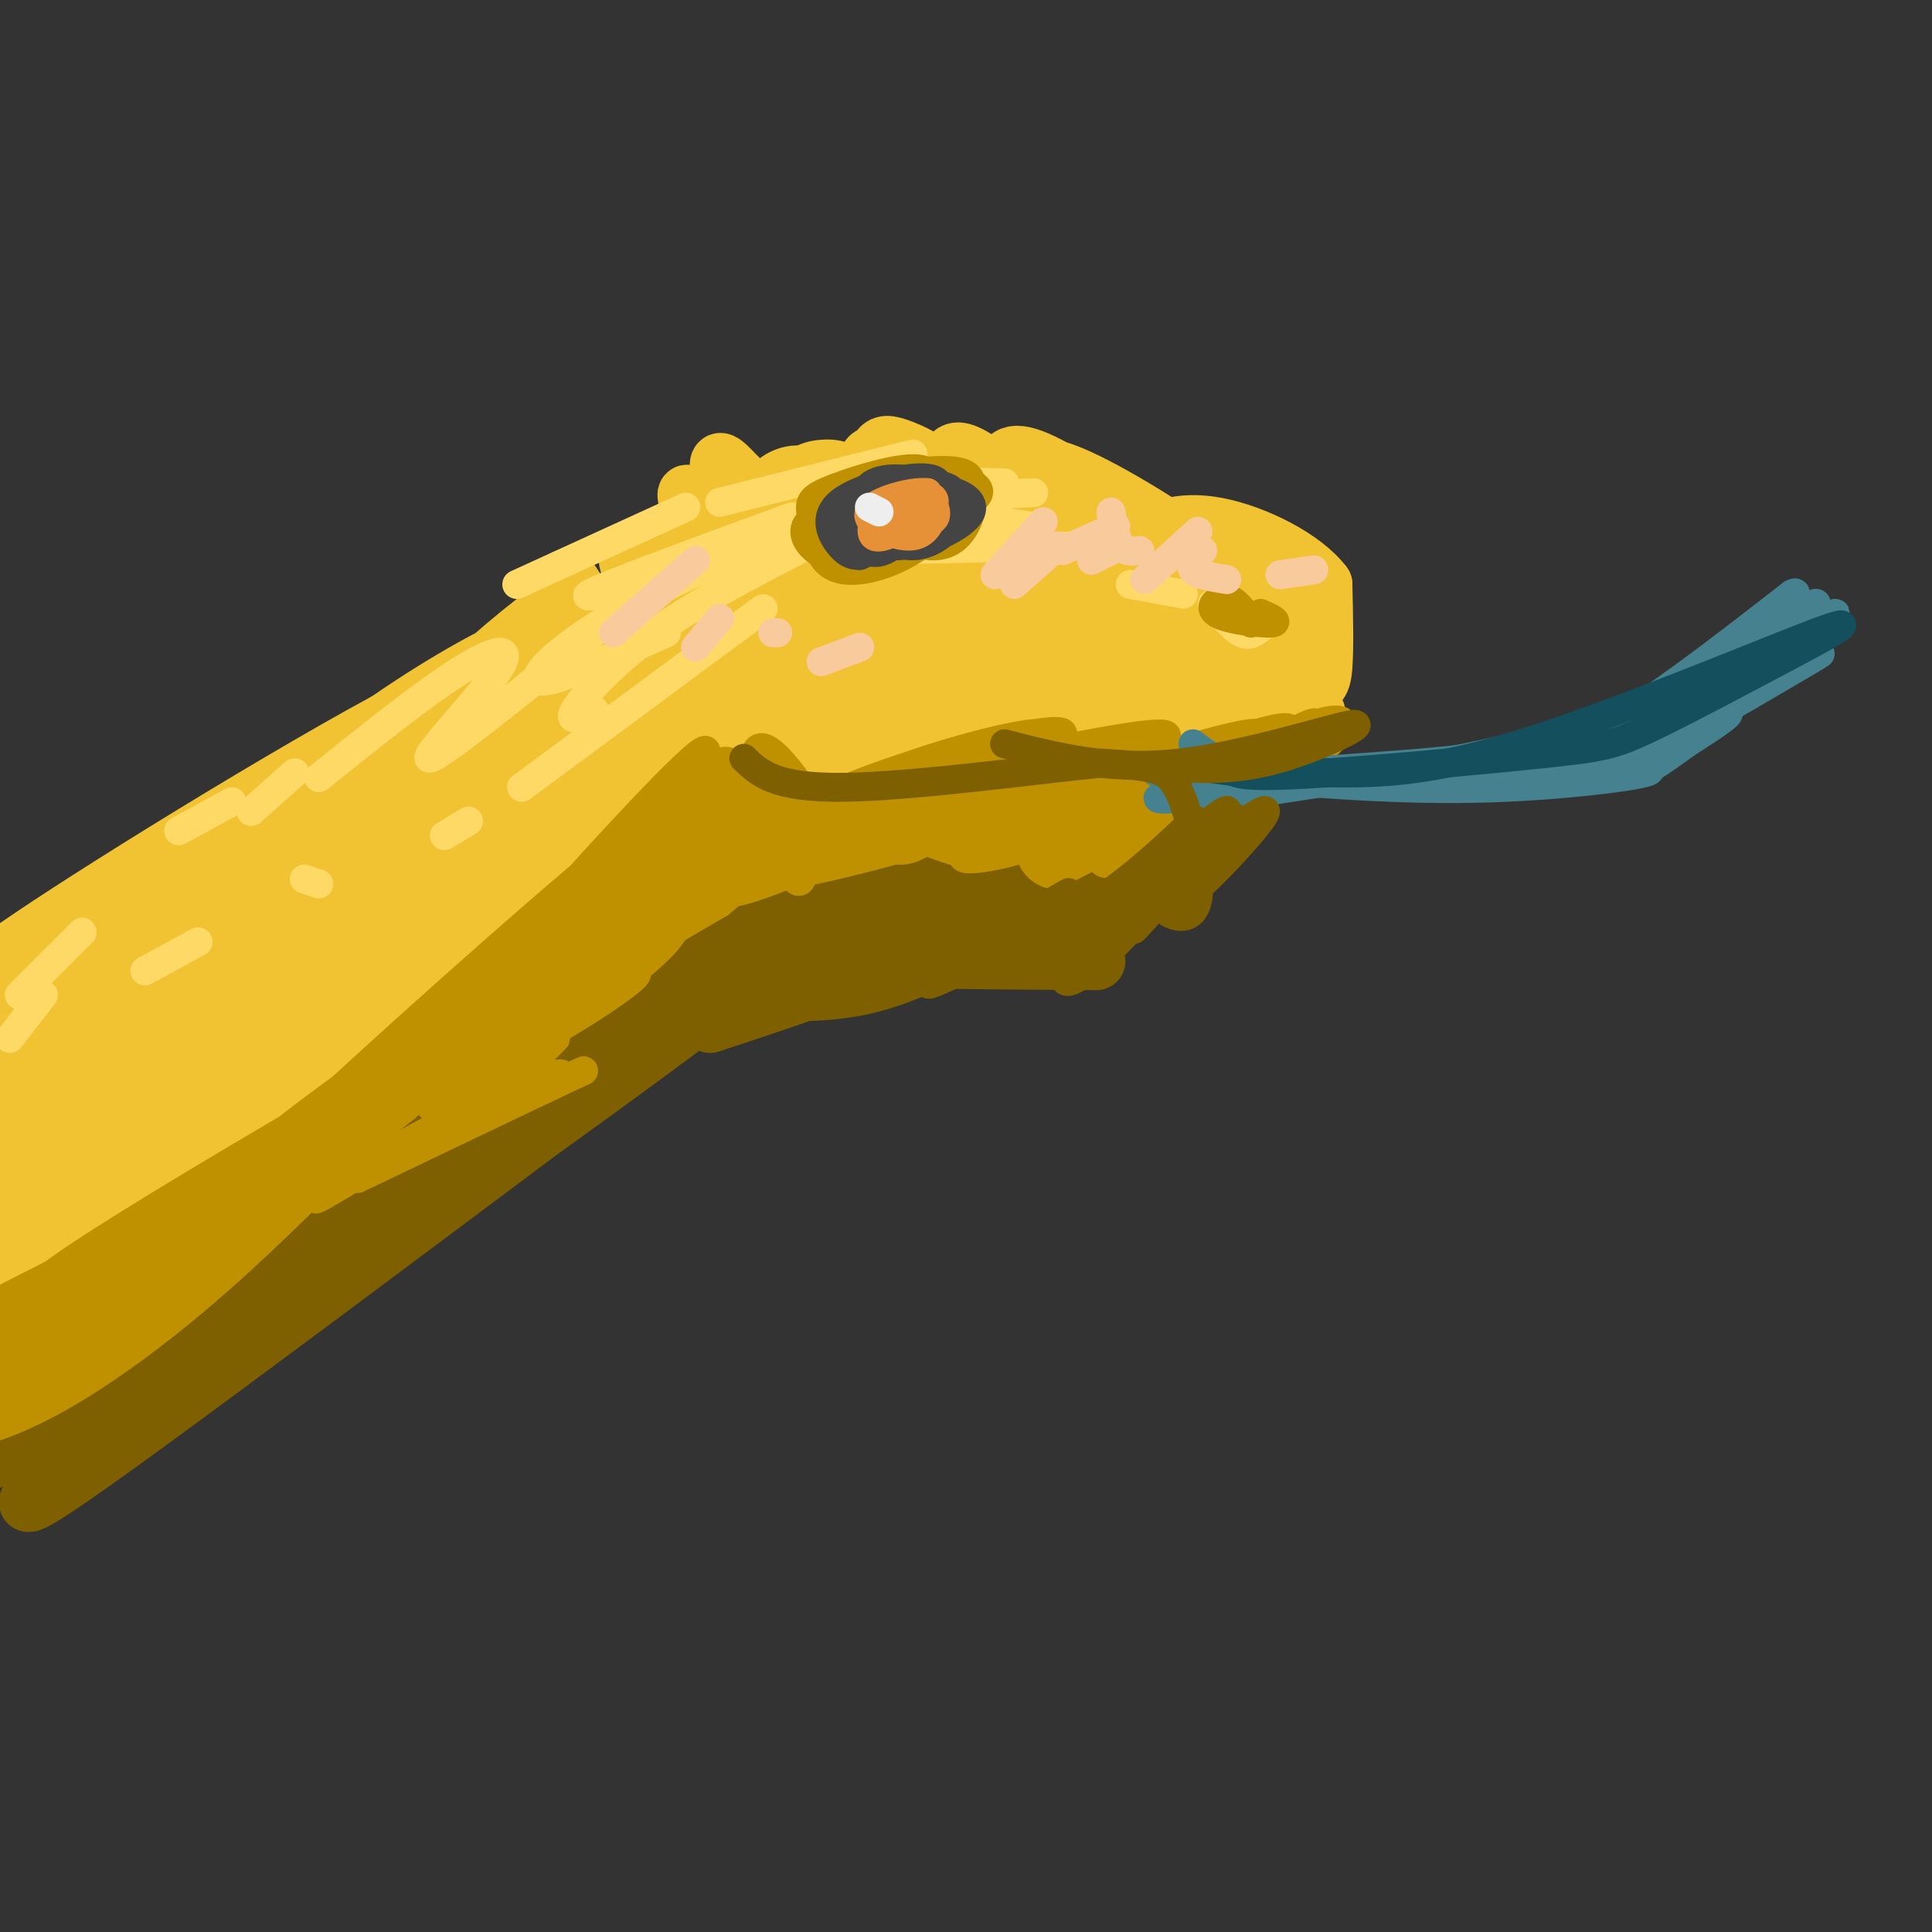 <svg viewBox='0 0 400 400' version='1.1' xmlns='http://www.w3.org/2000/svg' xmlns:xlink='http://www.w3.org/1999/xlink'><rect x="0" y="0" width="400" height="400" fill="#333333" stroke="none"/><g fill='none' stroke='rgb(127,96,0)' stroke-width='12' stroke-linecap='round' stroke-linejoin='round'><path d='M125,209c17.625,-10.588 35.250,-21.175 7,-3c-28.250,18.175 -102.373,65.114 -134,86c-31.627,20.886 -20.756,15.721 -11,13c9.756,-2.721 18.399,-2.997 34,-13c15.601,-10.003 38.162,-29.731 70,-53c31.838,-23.269 72.954,-50.077 86,-58c13.046,-7.923 -1.977,3.038 -17,14'/><path d='M160,195c-7.494,6.663 -17.728,16.321 -46,36c-28.272,19.679 -74.583,49.379 -93,62c-18.417,12.621 -8.940,8.163 -11,12c-2.060,3.837 -15.657,15.967 20,-10c35.657,-25.967 120.568,-90.032 133,-99c12.432,-8.968 -47.614,37.163 -90,65c-42.386,27.837 -67.110,37.382 -76,41c-8.890,3.618 -1.945,1.309 5,-1'/><path d='M2,301c4.046,-0.737 11.662,-2.078 34,-17c22.338,-14.922 59.400,-43.425 82,-59c22.600,-15.575 30.738,-18.222 37,-21c6.262,-2.778 10.648,-5.686 23,-9c12.352,-3.314 32.672,-7.033 22,-2c-10.672,5.033 -52.335,18.816 -53,19c-0.665,0.184 39.667,-13.233 49,-17c9.333,-3.767 -12.334,2.117 -34,8'/><path d='M162,203c-7.683,1.608 -9.892,1.629 -6,2c3.892,0.371 13.885,1.094 23,-1c9.115,-2.094 17.350,-7.005 24,-9c6.650,-1.995 11.713,-1.076 4,0c-7.713,1.076 -28.204,2.307 -27,3c1.204,0.693 24.102,0.846 47,1'/><path d='M235,183c0.000,0.000 -32.000,14.000 -32,14'/><path d='M231,182c11.304,-1.054 22.608,-2.107 4,1c-18.608,3.107 -67.126,10.375 -71,9c-3.874,-1.375 36.898,-11.394 52,-16c15.102,-4.606 4.534,-3.800 -10,-1c-14.534,2.800 -33.035,7.593 -39,10c-5.965,2.407 0.607,2.429 2,4c1.393,1.571 -2.394,4.692 8,-1c10.394,-5.692 34.970,-20.198 37,-23c2.030,-2.802 -18.485,6.099 -39,15'/><path d='M175,180c-12.765,7.122 -25.179,17.428 -18,13c7.179,-4.428 33.951,-23.589 29,-21c-4.951,2.589 -41.625,26.929 -50,33c-8.375,6.071 11.549,-6.125 17,-11c5.451,-4.875 -3.571,-2.428 -7,-5c-3.429,-2.572 -1.265,-10.163 -1,-12c0.265,-1.837 -1.367,2.082 -3,6'/><path d='M142,183c-5.682,10.312 -18.387,33.091 -19,34c-0.613,0.909 10.867,-20.054 14,-27c3.133,-6.946 -2.080,0.125 -5,6c-2.920,5.875 -3.545,10.554 -3,13c0.545,2.446 2.262,2.659 6,-3c3.738,-5.659 9.497,-17.188 9,-19c-0.497,-1.812 -7.248,6.094 -14,14'/></g>
<g fill='none' stroke='rgb(56,118,29)' stroke-width='12' stroke-linecap='round' stroke-linejoin='round'><path d='M65,215c8.970,-7.203 17.941,-14.406 4,-3c-13.941,11.406 -50.793,41.422 -71,59c-20.207,17.578 -23.767,22.718 -13,18c10.767,-4.718 35.862,-19.293 53,-31c17.138,-11.707 26.319,-20.546 35,-29c8.681,-8.454 16.863,-16.524 10,-13c-6.863,3.524 -28.771,18.641 -49,35c-20.229,16.359 -38.780,33.960 -44,40c-5.220,6.040 2.890,0.520 11,-5'/></g>
<g fill='none' stroke='rgb(191,144,0)' stroke-width='12' stroke-linecap='round' stroke-linejoin='round'><path d='M40,224c18.559,-8.900 37.118,-17.800 28,-11c-9.118,6.800 -45.913,29.299 -65,44c-19.087,14.701 -20.465,21.605 -19,24c1.465,2.395 5.774,0.280 19,-7c13.226,-7.280 35.370,-19.724 59,-37c23.630,-17.276 48.748,-39.383 36,-32c-12.748,7.383 -63.361,44.254 -85,60c-21.639,15.746 -14.305,10.365 -14,11c0.305,0.635 -6.418,7.286 -5,9c1.418,1.714 10.977,-1.510 27,-12c16.023,-10.490 38.512,-28.245 61,-46'/><path d='M82,227c-6.130,3.116 -51.955,33.905 -74,50c-22.045,16.095 -20.308,17.496 -16,17c4.308,-0.496 11.188,-2.890 20,-8c8.812,-5.110 19.555,-12.937 31,-23c11.445,-10.063 23.592,-22.362 30,-29c6.408,-6.638 7.078,-7.614 3,-7c-4.078,0.614 -12.904,2.819 -28,14c-15.096,11.181 -36.461,31.337 -45,40c-8.539,8.663 -4.252,5.832 5,0c9.252,-5.832 23.470,-14.666 36,-25c12.530,-10.334 23.374,-22.167 28,-28c4.626,-5.833 3.036,-5.667 -9,2c-12.036,7.667 -34.518,22.833 -57,38'/><path d='M6,268c-11.695,7.431 -12.432,7.009 -10,6c2.432,-1.009 8.034,-2.605 20,-10c11.966,-7.395 30.297,-20.588 46,-33c15.703,-12.412 28.780,-24.042 13,-14c-15.780,10.042 -60.416,41.757 -58,39c2.416,-2.757 51.885,-39.986 59,-46c7.115,-6.014 -28.123,19.189 -39,29c-10.877,9.811 2.607,4.232 20,-4c17.393,-8.232 38.697,-19.116 60,-30'/><path d='M117,205c11.352,-5.855 9.732,-5.493 6,-5c-3.732,0.493 -9.578,1.117 -23,7c-13.422,5.883 -34.421,17.025 -35,20c-0.579,2.975 19.263,-2.215 37,-11c17.737,-8.785 33.371,-21.164 35,-25c1.629,-3.836 -10.747,0.871 -22,6c-11.253,5.129 -21.383,10.681 -23,13c-1.617,2.319 5.278,1.405 9,1c3.722,-0.405 4.271,-0.301 13,-6c8.729,-5.699 25.637,-17.200 28,-19c2.363,-1.800 -9.818,6.100 -22,14'/><path d='M120,200c8.288,-5.999 40.009,-27.995 47,-33c6.991,-5.005 -10.748,6.981 -16,12c-5.252,5.019 1.984,3.072 14,-2c12.016,-5.072 28.811,-13.268 32,-15c3.189,-1.732 -7.228,3.000 -11,6c-3.772,3.000 -0.900,4.269 7,-1c7.900,-5.269 20.829,-17.077 20,-18c-0.829,-0.923 -15.414,9.038 -30,19'/><path d='M183,168c-5.058,4.082 -2.704,4.786 -1,5c1.704,0.214 2.758,-0.064 4,0c1.242,0.064 2.671,0.469 12,-8c9.329,-8.469 26.559,-25.814 7,-18c-19.559,7.814 -75.907,40.785 -83,42c-7.093,1.215 35.069,-29.326 56,-45c20.931,-15.674 20.631,-16.480 -5,2c-25.631,18.480 -76.593,56.244 -84,62c-7.407,5.756 28.741,-20.498 46,-34c17.259,-13.502 15.630,-14.251 14,-15'/><path d='M149,159c-23.660,15.911 -89.811,63.188 -107,76c-17.189,12.812 14.582,-8.841 32,-23c17.418,-14.159 20.482,-20.824 23,-25c2.518,-4.176 4.489,-5.861 -19,11c-23.489,16.861 -72.439,52.270 -81,60c-8.561,7.730 23.268,-12.220 30,-16c6.732,-3.780 -11.634,8.610 -30,21'/><path d='M-3,263c-0.430,0.045 13.496,-10.342 39,-26c25.504,-15.658 62.585,-36.587 85,-47c22.415,-10.413 30.165,-10.309 44,-16c13.835,-5.691 33.754,-17.177 42,-22c8.246,-4.823 4.819,-2.984 7,-1c2.181,1.984 9.972,4.111 10,5c0.028,0.889 -7.706,0.540 -11,1c-3.294,0.460 -2.147,1.730 -1,3'/><path d='M212,160c5.908,0.103 21.179,-1.140 24,-1c2.821,0.140 -6.809,1.662 -13,6c-6.191,4.338 -8.943,11.490 -5,13c3.943,1.510 14.581,-2.623 16,-6c1.419,-3.377 -6.383,-5.998 -10,-6c-3.617,-0.002 -3.051,2.615 2,3c5.051,0.385 14.586,-1.461 15,-3c0.414,-1.539 -8.293,-2.769 -17,-4'/><path d='M224,162c-3.167,-0.667 -2.583,-0.333 -2,0'/><path d='M229,167c7.423,1.041 14.845,2.083 19,1c4.155,-1.083 5.041,-4.290 7,-6c1.959,-1.710 4.989,-1.922 -5,-4c-9.989,-2.078 -32.997,-6.022 -38,-8c-5.003,-1.978 7.998,-1.989 21,-2'/></g>
<g fill='none' stroke='rgb(241,194,50)' stroke-width='12' stroke-linecap='round' stroke-linejoin='round'><path d='M29,245c7.537,-4.384 15.074,-8.768 22,-15c6.926,-6.232 13.242,-14.312 12,-16c-1.242,-1.688 -10.040,3.015 -26,14c-15.960,10.985 -39.082,28.251 -43,33c-3.918,4.749 11.367,-3.019 34,-18c22.633,-14.981 52.613,-37.176 46,-36c-6.613,1.176 -49.819,25.724 -68,36c-18.181,10.276 -11.337,6.280 -9,6c2.337,-0.280 0.168,3.155 1,5c0.832,1.845 4.666,2.098 19,-6c14.334,-8.098 39.167,-24.549 64,-41'/><path d='M81,207c16.025,-11.251 24.089,-18.878 14,-14c-10.089,4.878 -38.329,22.260 -51,31c-12.671,8.740 -9.773,8.837 -9,10c0.773,1.163 -0.581,3.393 2,3c2.581,-0.393 9.095,-3.409 10,-2c0.905,1.409 -3.799,7.244 17,-8c20.799,-15.244 67.100,-51.565 69,-56c1.900,-4.435 -40.600,23.018 -59,35c-18.400,11.982 -12.699,8.493 -4,5c8.699,-3.493 20.397,-6.991 28,-10c7.603,-3.009 11.110,-5.528 22,-14c10.890,-8.472 29.163,-22.896 25,-24c-4.163,-1.104 -30.761,11.113 -46,19c-15.239,7.887 -19.120,11.443 -23,15'/><path d='M76,197c-5.033,4.374 -6.115,7.808 1,7c7.115,-0.808 22.426,-5.858 33,-10c10.574,-4.142 16.409,-7.377 26,-15c9.591,-7.623 22.937,-19.634 27,-25c4.063,-5.366 -1.158,-4.086 -14,0c-12.842,4.086 -33.305,10.977 -45,16c-11.695,5.023 -14.621,8.178 -16,10c-1.379,1.822 -1.212,2.312 2,3c3.212,0.688 9.470,1.575 14,2c4.530,0.425 7.333,0.386 18,-4c10.667,-4.386 29.198,-13.121 43,-20c13.802,-6.879 22.876,-11.901 17,-12c-5.876,-0.099 -26.702,4.725 -36,7c-9.298,2.275 -7.070,2.002 -4,3c3.070,0.998 6.980,3.269 13,4c6.020,0.731 14.148,-0.077 24,-4c9.852,-3.923 21.426,-10.962 33,-18'/><path d='M212,141c4.029,-3.635 -2.397,-3.723 -8,-4c-5.603,-0.277 -10.383,-0.744 -15,0c-4.617,0.744 -9.070,2.699 -11,4c-1.930,1.301 -1.336,1.947 0,4c1.336,2.053 3.413,5.513 10,8c6.587,2.487 17.684,4.001 26,4c8.316,-0.001 13.853,-1.517 17,-3c3.147,-1.483 3.905,-2.935 2,-5c-1.905,-2.065 -6.472,-4.745 -12,-6c-5.528,-1.255 -12.016,-1.085 -14,0c-1.984,1.085 0.536,3.087 5,5c4.464,1.913 10.873,3.739 18,3c7.127,-0.739 14.972,-4.044 19,-6c4.028,-1.956 4.238,-2.565 -3,-4c-7.238,-1.435 -21.925,-3.696 -25,-3c-3.075,0.696 5.463,4.348 14,8'/><path d='M235,146c8.203,0.827 21.709,-1.106 24,-4c2.291,-2.894 -6.634,-6.750 -18,-8c-11.366,-1.250 -25.172,0.104 -31,1c-5.828,0.896 -3.676,1.332 0,3c3.676,1.668 8.877,4.569 15,6c6.123,1.431 13.169,1.394 19,0c5.831,-1.394 10.448,-4.144 13,-6c2.552,-1.856 3.038,-2.820 -1,-6c-4.038,-3.180 -12.601,-8.578 -20,-11c-7.399,-2.422 -13.634,-1.867 -17,-2c-3.366,-0.133 -3.864,-0.953 -2,2c1.864,2.953 6.091,9.678 12,13c5.909,3.322 13.501,3.241 17,3c3.499,-0.241 2.903,-0.642 4,-2c1.097,-1.358 3.885,-3.674 0,-7c-3.885,-3.326 -14.442,-7.663 -25,-12'/><path d='M225,116c-6.516,-2.290 -10.305,-2.015 -11,0c-0.695,2.015 1.706,5.771 11,10c9.294,4.229 25.483,8.930 31,9c5.517,0.070 0.362,-4.492 -2,-7c-2.362,-2.508 -1.931,-2.962 -7,-5c-5.069,-2.038 -15.639,-5.659 -17,-3c-1.361,2.659 6.488,11.598 16,18c9.512,6.402 20.688,10.267 18,7c-2.688,-3.267 -19.238,-13.666 -26,-17c-6.762,-3.334 -3.734,0.397 -1,4c2.734,3.603 5.176,7.079 11,9c5.824,1.921 15.029,2.286 20,2c4.971,-0.286 5.706,-1.225 6,-5c0.294,-3.775 0.147,-10.388 0,-17'/><path d='M274,121c-4.042,-5.429 -14.147,-10.501 -22,-12c-7.853,-1.499 -13.455,0.575 -15,4c-1.545,3.425 0.967,8.199 5,13c4.033,4.801 9.587,9.627 14,12c4.413,2.373 7.686,2.293 9,0c1.314,-2.293 0.669,-6.798 -1,-10c-1.669,-3.202 -4.361,-5.102 -6,-7c-1.639,-1.898 -2.226,-3.793 -8,-7c-5.774,-3.207 -16.735,-7.725 -21,-8c-4.265,-0.275 -1.832,3.692 3,9c4.832,5.308 12.065,11.957 19,17c6.935,5.043 13.573,8.480 15,7c1.427,-1.480 -2.358,-7.877 -6,-13c-3.642,-5.123 -7.141,-8.971 -16,-15c-8.859,-6.029 -23.077,-14.239 -27,-14c-3.923,0.239 2.451,8.925 10,16c7.549,7.075 16.275,12.537 25,18'/><path d='M252,131c4.780,1.832 4.229,-2.587 4,-5c-0.229,-2.413 -0.135,-2.819 -7,-8c-6.865,-5.181 -20.690,-15.138 -29,-20c-8.310,-4.862 -11.105,-4.629 -12,-2c-0.895,2.629 0.111,7.652 9,16c8.889,8.348 25.660,20.019 32,23c6.340,2.981 2.247,-2.728 -1,-7c-3.247,-4.272 -5.650,-7.107 -17,-13c-11.350,-5.893 -31.647,-14.844 -40,-17c-8.353,-2.156 -4.764,2.482 -4,5c0.764,2.518 -1.299,2.915 5,9c6.299,6.085 20.960,17.856 28,23c7.040,5.144 6.458,3.660 7,0c0.542,-3.660 2.207,-9.497 -2,-17c-4.207,-7.503 -14.287,-16.674 -20,-21c-5.713,-4.326 -7.061,-3.807 -8,-3c-0.939,0.807 -1.470,1.904 -2,3'/><path d='M195,97c3.636,8.326 13.727,27.642 16,30c2.273,2.358 -3.271,-12.241 -9,-21c-5.729,-8.759 -11.641,-11.676 -15,-13c-3.359,-1.324 -4.163,-1.053 -5,0c-0.837,1.053 -1.705,2.889 -2,6c-0.295,3.111 -0.017,7.495 4,15c4.017,7.505 11.771,18.129 16,20c4.229,1.871 4.932,-5.010 1,-14c-3.932,-8.990 -12.497,-20.090 -17,-24c-4.503,-3.910 -4.942,-0.632 -5,4c-0.058,4.632 0.266,10.617 3,19c2.734,8.383 7.877,19.165 8,16c0.123,-3.165 -4.775,-20.275 -9,-29c-4.225,-8.725 -7.779,-9.064 -10,-9c-2.221,0.064 -3.111,0.532 -4,1'/><path d='M167,98c-0.803,2.494 -0.812,8.227 3,16c3.812,7.773 11.445,17.584 15,20c3.555,2.416 3.032,-2.564 0,-10c-3.032,-7.436 -8.572,-17.328 -13,-22c-4.428,-4.672 -7.742,-4.125 -10,-3c-2.258,1.125 -3.460,2.829 1,12c4.460,9.171 14.582,25.810 18,29c3.418,3.190 0.132,-7.070 -5,-16c-5.132,-8.930 -12.111,-16.532 -16,-20c-3.889,-3.468 -4.689,-2.802 -7,-5c-2.311,-2.198 -6.135,-7.259 -3,2c3.135,9.259 13.229,32.839 17,40c3.771,7.161 1.220,-2.097 -3,-10c-4.220,-7.903 -10.110,-14.452 -16,-21'/><path d='M148,110c-4.419,-6.336 -7.467,-11.675 -5,-4c2.467,7.675 10.449,28.366 13,34c2.551,5.634 -0.328,-3.787 -5,-12c-4.672,-8.213 -11.136,-15.216 -14,-16c-2.864,-0.784 -2.126,4.652 3,15c5.126,10.348 14.642,25.609 11,20c-3.642,-5.609 -20.442,-32.087 -21,-31c-0.558,1.087 15.126,29.739 20,39c4.874,9.261 -1.063,-0.870 -7,-11'/><path d='M143,144c-5.373,-7.636 -15.306,-21.225 -16,-18c-0.694,3.225 7.851,23.264 8,25c0.149,1.736 -8.098,-14.830 -13,-24c-4.902,-9.170 -6.458,-10.942 -3,1c3.458,11.942 11.931,37.600 13,37c1.069,-0.600 -5.266,-27.457 -9,-31c-3.734,-3.543 -4.867,16.229 -6,36'/><path d='M117,170c0.116,2.321 3.404,-9.876 4,-20c0.596,-10.124 -1.502,-18.174 -4,-22c-2.498,-3.826 -5.397,-3.426 -10,12c-4.603,15.426 -10.908,45.880 -9,48c1.908,2.120 12.031,-24.092 18,-41c5.969,-16.908 7.785,-24.511 3,-22c-4.785,2.511 -16.172,15.137 -25,29c-8.828,13.863 -15.099,28.965 -15,33c0.099,4.035 6.568,-2.996 12,-10c5.432,-7.004 9.827,-13.980 14,-21c4.173,-7.020 8.123,-14.082 10,-19c1.877,-4.918 1.679,-7.691 1,-9c-0.679,-1.309 -1.840,-1.155 -3,-1'/><path d='M113,127c-5.414,3.887 -17.448,14.103 -27,24c-9.552,9.897 -16.621,19.474 -22,29c-5.379,9.526 -9.067,18.999 -10,23c-0.933,4.001 0.890,2.529 1,3c0.110,0.471 -1.493,2.885 4,-2c5.493,-4.885 18.082,-17.069 26,-26c7.918,-8.931 11.163,-14.608 14,-21c2.837,-6.392 5.264,-13.497 7,-18c1.736,-4.503 2.780,-6.402 -4,-3c-6.780,3.402 -21.383,12.106 -32,21c-10.617,8.894 -17.246,17.978 -26,29c-8.754,11.022 -19.632,23.981 -14,22c5.632,-1.981 27.774,-18.904 42,-31c14.226,-12.096 20.535,-19.366 29,-28c8.465,-8.634 19.087,-18.632 9,-14c-10.087,4.632 -40.882,23.895 -60,37c-19.118,13.105 -26.559,20.053 -34,27'/><path d='M16,199c-6.911,7.107 -7.189,11.375 -6,13c1.189,1.625 3.844,0.608 15,-7c11.156,-7.608 30.814,-21.806 49,-37c18.186,-15.194 34.900,-31.384 21,-26c-13.900,5.384 -58.415,32.341 -81,47c-22.585,14.659 -23.240,17.019 -26,20c-2.760,2.981 -7.626,6.584 16,-4c23.626,-10.584 75.745,-35.355 75,-35c-0.745,0.355 -54.354,25.838 -80,39c-25.646,13.162 -23.328,14.005 -18,14c5.328,-0.005 13.665,-0.859 28,-7c14.335,-6.141 34.667,-17.571 55,-29'/><path d='M64,187c16.279,-8.989 29.476,-16.961 20,-13c-9.476,3.961 -41.626,19.855 -62,31c-20.374,11.145 -28.972,17.540 -34,22c-5.028,4.460 -6.486,6.984 -8,9c-1.514,2.016 -3.085,3.522 3,2c6.085,-1.522 19.825,-6.074 32,-12c12.175,-5.926 22.785,-13.228 33,-21c10.215,-7.772 20.035,-16.015 13,-13c-7.035,3.015 -30.927,17.289 -49,31c-18.073,13.711 -30.329,26.861 -28,28c2.329,1.139 19.242,-9.732 41,-27c21.758,-17.268 48.359,-40.934 43,-39c-5.359,1.934 -42.680,29.467 -80,57'/><path d='M-12,242c-16.353,12.233 -17.234,14.315 -9,12c8.234,-2.315 25.585,-9.026 53,-28c27.415,-18.974 64.895,-50.209 90,-62c25.105,-11.791 37.836,-4.136 50,-5c12.164,-0.864 23.761,-10.247 23,-13c-0.761,-2.753 -13.881,1.123 -27,5'/><path d='M168,151c-4.465,1.614 -2.127,3.148 1,5c3.127,1.852 7.043,4.023 17,3c9.957,-1.023 25.955,-5.238 31,-7c5.045,-1.762 -0.864,-1.070 -3,0c-2.136,1.070 -0.498,2.519 3,4c3.498,1.481 8.857,2.995 18,2c9.143,-0.995 22.072,-4.497 35,-8'/><path d='M270,150c5.310,-2.393 1.083,-4.375 -1,-3c-2.083,1.375 -2.024,6.107 -6,10c-3.976,3.893 -11.988,6.946 -20,10'/></g>
<g fill='none' stroke='rgb(127,96,0)' stroke-width='6' stroke-linecap='round' stroke-linejoin='round'><path d='M218,197c3.000,1.917 6.000,3.833 12,-1c6.000,-4.833 15.000,-16.417 24,-28'/><path d='M254,170c-11.474,13.085 -22.947,26.171 -29,31c-6.053,4.829 -6.685,1.402 2,-7c8.685,-8.402 26.689,-21.778 24,-19c-2.689,2.778 -26.070,21.709 -28,23c-1.930,1.291 17.591,-15.060 21,-20c3.409,-4.940 -9.296,1.530 -22,8'/><path d='M222,186c2.439,-0.117 19.537,-4.410 15,-3c-4.537,1.410 -30.710,8.521 -43,13c-12.290,4.479 -10.696,6.324 -10,7c0.696,0.676 0.495,0.182 7,-2c6.505,-2.182 19.716,-6.052 10,-4c-9.716,2.052 -42.358,10.026 -75,18'/></g>
<g fill='none' stroke='rgb(191,144,0)' stroke-width='6' stroke-linecap='round' stroke-linejoin='round'><path d='M186,172c3.787,1.454 7.575,2.908 11,4c3.425,1.092 6.488,1.824 15,-1c8.512,-2.824 22.474,-9.202 19,-9c-3.474,0.202 -24.385,6.985 -30,10c-5.615,3.015 4.067,2.264 16,-2c11.933,-4.264 26.116,-12.040 25,-12c-1.116,0.040 -17.531,7.895 -24,12c-6.469,4.105 -2.991,4.458 5,1c7.991,-3.458 20.496,-10.729 33,-18'/><path d='M256,157c-1.165,1.441 -20.577,14.045 -26,19c-5.423,4.955 3.142,2.262 9,0c5.858,-2.262 9.007,-4.092 14,-8c4.993,-3.908 11.828,-9.892 16,-14c4.172,-4.108 5.680,-6.340 -2,-2c-7.680,4.340 -24.549,15.250 -30,21c-5.451,5.750 0.517,6.339 12,0c11.483,-6.339 28.480,-19.606 29,-23c0.520,-3.394 -15.437,3.086 -27,9c-11.563,5.914 -18.732,11.261 -20,13c-1.268,1.739 3.366,-0.131 8,-2'/><path d='M239,170c9.310,-5.118 28.583,-16.911 28,-19c-0.583,-2.089 -21.024,5.528 -31,10c-9.976,4.472 -9.488,5.801 -12,8c-2.512,2.199 -8.024,5.269 4,0c12.024,-5.269 41.584,-18.876 30,-17c-11.584,1.876 -64.311,19.236 -67,20c-2.689,0.764 44.660,-15.067 50,-19c5.340,-3.933 -31.330,4.034 -68,12'/><path d='M173,165c-10.984,2.208 -4.444,1.729 -3,3c1.444,1.271 -2.206,4.293 8,1c10.206,-3.293 34.270,-12.901 38,-16c3.730,-3.099 -12.873,0.311 -29,6c-16.127,5.689 -31.777,13.658 -39,18c-7.223,4.342 -6.018,5.058 12,-1c18.018,-6.058 52.850,-18.891 59,-23c6.150,-4.109 -16.383,0.507 -35,7c-18.617,6.493 -33.320,14.864 -36,19c-2.680,4.136 6.663,4.039 21,1c14.337,-3.039 33.669,-9.019 53,-15'/><path d='M222,165c14.133,-4.827 22.964,-9.394 15,-10c-7.964,-0.606 -32.725,2.751 -52,8c-19.275,5.249 -33.064,12.391 -37,16c-3.936,3.609 1.980,3.686 14,0c12.020,-3.686 30.145,-11.133 32,-14c1.855,-2.867 -12.561,-1.152 -26,3c-13.439,4.152 -25.901,10.742 -30,14c-4.099,3.258 0.166,3.185 5,1c4.834,-2.185 10.238,-6.481 12,-11c1.762,-4.519 -0.119,-9.259 -2,-14'/><path d='M153,158c-3.011,6.213 -9.539,28.747 -11,28c-1.461,-0.747 2.146,-24.775 7,-28c4.854,-3.225 10.954,14.353 14,21c3.046,6.647 3.037,2.364 4,-1c0.963,-3.364 2.897,-5.809 0,-11c-2.897,-5.191 -10.626,-13.128 -10,-11c0.626,2.128 9.607,14.322 13,18c3.393,3.678 1.196,-1.161 -1,-6'/><path d='M169,168c-2.898,-5.081 -9.644,-14.785 -12,-13c-2.356,1.785 -0.322,15.058 0,18c0.322,2.942 -1.068,-4.448 -1,-10c0.068,-5.552 1.593,-9.267 -6,1c-7.593,10.267 -24.303,34.515 -34,48c-9.697,13.485 -12.380,16.208 -3,3c9.380,-13.208 30.823,-42.345 32,-46c1.177,-3.655 -17.911,18.173 -37,40'/><path d='M108,209c3.652,-6.183 31.284,-41.640 37,-51c5.716,-9.360 -10.482,7.376 -29,28c-18.518,20.624 -39.355,45.136 -27,34c12.355,-11.136 57.903,-57.921 48,-52c-9.903,5.921 -75.258,64.549 -87,77c-11.742,12.451 30.129,-21.274 72,-55'/><path d='M122,190c-9.483,5.540 -69.190,46.891 -67,48c2.190,1.109 66.277,-38.023 59,-35c-7.277,3.023 -85.920,48.202 -102,60c-16.080,11.798 30.401,-9.785 46,-18c15.599,-8.215 0.314,-3.061 -16,4c-16.314,7.061 -33.657,16.031 -51,25'/><path d='M-9,274c-1.167,1.833 21.417,-6.083 44,-14'/><path d='M115,215c-6.318,6.332 -12.636,12.665 -8,12c4.636,-0.665 20.224,-8.327 11,-4c-9.224,4.327 -43.262,20.643 -44,21c-0.738,0.357 31.823,-15.244 40,-20c8.177,-4.756 -8.029,1.335 -23,9c-14.971,7.665 -28.706,16.904 -25,15c3.706,-1.904 24.853,-14.952 46,-28'/><path d='M112,220c0.128,-1.263 -22.553,9.580 -23,9c-0.447,-0.580 21.341,-12.583 33,-20c11.659,-7.417 13.190,-10.250 3,-4c-10.190,6.250 -32.101,21.581 -28,18c4.101,-3.581 34.213,-26.073 40,-31c5.787,-4.927 -12.750,7.712 -22,14c-9.250,6.288 -9.214,6.225 -2,2c7.214,-4.225 21.607,-12.613 36,-21'/><path d='M149,187c7.860,-6.340 9.509,-11.689 20,-16c10.491,-4.311 29.825,-7.584 27,-7c-2.825,0.584 -27.807,5.024 -25,5c2.807,-0.024 33.404,-4.512 64,-9'/><path d='M235,160c0.320,-0.768 -30.881,1.811 -54,5c-23.119,3.189 -38.156,6.989 -42,9c-3.844,2.011 3.503,2.234 14,1c10.497,-1.234 24.142,-3.924 25,-6c0.858,-2.076 -11.071,-3.538 -23,-5'/><path d='M155,164c-4.000,-1.000 -2.500,-1.000 -1,-1'/></g>
<g fill='none' stroke='rgb(255,217,102)' stroke-width='6' stroke-linecap='round' stroke-linejoin='round'><path d='M225,113c0.000,0.000 -48.000,1.000 -48,1'/><path d='M207,109c0.000,0.000 -26.000,2.000 -26,2'/><path d='M214,102c0.000,0.000 -35.000,2.000 -35,2'/><path d='M208,100c0.000,0.000 -30.000,-1.000 -30,-1'/><path d='M189,94c0.000,0.000 -40.000,10.000 -40,10'/><path d='M142,105c0.000,0.000 -35.000,16.000 -35,16'/><path d='M164,107c-19.583,7.167 -39.167,14.333 -42,16c-2.833,1.667 11.083,-2.167 25,-6'/><path d='M169,107c-16.022,7.200 -32.044,14.400 -43,21c-10.956,6.600 -16.844,12.600 -14,13c2.844,0.400 14.422,-4.800 26,-10'/><path d='M175,109c-13.956,6.978 -27.911,13.956 -38,21c-10.089,7.044 -16.311,14.156 -18,17c-1.689,2.844 1.156,1.422 4,0'/><path d='M158,126c0.000,0.000 -50.000,37.000 -50,37'/><path d='M123,131c-16.018,12.893 -32.036,25.786 -34,26c-1.964,0.214 10.125,-12.250 14,-18c3.875,-5.750 -0.464,-4.786 -8,0c-7.536,4.786 -18.268,13.393 -29,22'/><path d='M61,160c0.000,0.000 -9.000,8.000 -9,8'/><path d='M48,166c0.000,0.000 -11.000,6.000 -11,6'/><path d='M17,193c0.000,0.000 -13.000,13.000 -13,13'/><path d='M9,206c0.000,0.000 -7.000,9.000 -7,9'/><path d='M30,201c0.000,0.000 11.000,-6.000 11,-6'/><path d='M63,182c0.000,0.000 3.000,1.000 3,1'/><path d='M97,170c0.000,0.000 -5.000,3.000 -5,3'/><path d='M200,107c0.000,0.000 14.000,2.000 14,2'/><path d='M234,121c0.000,0.000 11.000,2.000 11,2'/><path d='M251,125c2.167,2.583 4.333,5.167 6,6c1.667,0.833 2.833,-0.083 4,-1'/></g>
<g fill='none' stroke='rgb(191,144,0)' stroke-width='6' stroke-linecap='round' stroke-linejoin='round'><path d='M261,127c2.119,0.952 4.238,1.905 2,2c-2.238,0.095 -8.833,-0.667 -11,-2c-2.167,-1.333 0.095,-3.238 2,-3c1.905,0.238 3.452,2.619 5,5'/><path d='M190,108c-7.941,1.144 -15.881,2.289 -17,4c-1.119,1.711 4.584,3.990 10,3c5.416,-0.990 10.546,-5.249 8,-7c-2.546,-1.751 -12.768,-0.994 -18,1c-5.232,1.994 -5.475,5.225 -2,5c3.475,-0.225 10.666,-3.907 14,-6c3.334,-2.093 2.810,-2.598 1,-3c-1.810,-0.402 -4.905,-0.701 -8,-1'/><path d='M178,104c-3.344,0.558 -7.704,2.453 -9,5c-1.296,2.547 0.472,5.747 5,6c4.528,0.253 11.817,-2.439 14,-5c2.183,-2.561 -0.740,-4.990 -2,-6c-1.260,-1.010 -0.856,-0.603 -4,0c-3.144,0.603 -9.834,1.400 -13,3c-3.166,1.600 -2.807,4.003 -1,6c1.807,1.997 5.063,3.588 11,0c5.937,-3.588 14.554,-12.354 13,-15c-1.554,-2.646 -13.281,0.827 -19,3c-5.719,2.173 -5.430,3.046 -5,6c0.430,2.954 1.000,7.988 4,10c3.000,2.012 8.428,1.004 13,-1c4.572,-2.004 8.286,-5.002 12,-8'/><path d='M197,108c1.938,-2.340 0.784,-4.190 -2,-5c-2.784,-0.810 -7.198,-0.579 -11,0c-3.802,0.579 -6.991,1.505 -8,3c-1.009,1.495 0.162,3.557 2,5c1.838,1.443 4.344,2.265 8,1c3.656,-1.265 8.463,-4.617 10,-7c1.537,-2.383 -0.197,-3.798 -2,-5c-1.803,-1.202 -3.674,-2.190 -8,-1c-4.326,1.190 -11.106,4.560 -13,7c-1.894,2.440 1.096,3.951 4,6c2.904,2.049 5.720,4.635 11,2c5.280,-2.635 13.023,-10.490 13,-14c-0.023,-3.510 -7.814,-2.676 -13,-2c-5.186,0.676 -7.767,1.193 -8,3c-0.233,1.807 1.884,4.903 4,8'/><path d='M184,109c4.995,0.155 15.483,-3.457 18,-6c2.517,-2.543 -2.935,-4.017 -8,-4c-5.065,0.017 -9.742,1.524 -11,4c-1.258,2.476 0.903,5.921 4,8c3.097,2.079 7.131,2.792 10,1c2.869,-1.792 4.573,-6.089 4,-9c-0.573,-2.911 -3.424,-4.438 -7,-5c-3.576,-0.562 -7.879,-0.161 -10,1c-2.121,1.161 -2.061,3.080 -2,5'/></g>
<g fill='none' stroke='rgb(68,68,68)' stroke-width='6' stroke-linecap='round' stroke-linejoin='round'><path d='M183,102c-2.371,2.651 -4.741,5.302 -5,8c-0.259,2.698 1.594,5.442 5,4c3.406,-1.442 8.365,-7.071 10,-10c1.635,-2.929 -0.053,-3.156 -4,-3c-3.947,0.156 -10.152,0.697 -13,3c-2.848,2.303 -2.341,6.368 2,6c4.341,-0.368 12.514,-5.171 13,-8c0.486,-2.829 -6.715,-3.685 -10,-2c-3.285,1.685 -2.653,5.910 0,7c2.653,1.090 7.326,-0.955 12,-3'/><path d='M193,104c2.873,-1.219 4.054,-2.768 1,-3c-3.054,-0.232 -10.344,0.853 -14,3c-3.656,2.147 -3.680,5.355 -1,5c2.680,-0.355 8.063,-4.275 8,-6c-0.063,-1.725 -5.572,-1.257 -7,1c-1.428,2.257 1.227,6.304 4,7c2.773,0.696 5.666,-1.957 8,-5c2.334,-3.043 4.110,-6.475 0,-7c-4.110,-0.525 -14.107,1.859 -18,5c-3.893,3.141 -1.684,7.040 0,9c1.684,1.960 2.842,1.980 4,2'/><path d='M178,115c5.521,-2.222 17.325,-8.777 19,-12c1.675,-3.223 -6.778,-3.114 -12,-2c-5.222,1.114 -7.212,3.232 -7,6c0.212,2.768 2.625,6.187 8,6c5.375,-0.187 13.712,-3.980 15,-7c1.288,-3.020 -4.472,-5.265 -10,-5c-5.528,0.265 -10.825,3.042 -11,6c-0.175,2.958 4.773,6.099 9,6c4.227,-0.099 7.732,-3.438 9,-6c1.268,-2.562 0.299,-4.346 -1,-5c-1.299,-0.654 -2.927,-0.176 -5,0c-2.073,0.176 -4.592,0.050 -6,1c-1.408,0.950 -1.704,2.975 -2,5'/><path d='M184,108c-0.333,0.833 -0.167,0.417 0,0'/></g>
<g fill='none' stroke='rgb(230,145,56)' stroke-width='6' stroke-linecap='round' stroke-linejoin='round'><path d='M188,107c2.073,-1.065 4.147,-2.131 3,-2c-1.147,0.131 -5.513,1.458 -7,3c-1.487,1.542 -0.095,3.297 3,2c3.095,-1.297 7.891,-5.647 6,-7c-1.891,-1.353 -10.471,0.289 -11,2c-0.529,1.711 6.992,3.489 10,3c3.008,-0.489 1.504,-3.244 0,-6'/><path d='M192,102c-3.126,-0.380 -10.940,1.670 -12,4c-1.060,2.330 4.633,4.940 8,5c3.367,0.060 4.408,-2.432 5,-4c0.592,-1.568 0.736,-2.214 -1,-3c-1.736,-0.786 -5.352,-1.712 -8,0c-2.648,1.712 -4.328,6.060 -3,7c1.328,0.940 5.664,-1.530 10,-4'/></g>
<g fill='none' stroke='rgb(238,238,238)' stroke-width='6' stroke-linecap='round' stroke-linejoin='round'><path d='M180,105c0.000,0.000 2.000,1.000 2,1'/></g>
<g fill='none' stroke='rgb(69,129,142)' stroke-width='6' stroke-linecap='round' stroke-linejoin='round'><path d='M247,154c5.119,3.827 10.238,7.655 22,8c11.762,0.345 30.167,-2.792 42,-5c11.833,-2.208 17.095,-3.488 26,-9c8.905,-5.512 21.452,-15.256 34,-25'/><path d='M371,123c3.310,-1.810 -5.417,6.167 -15,13c-9.583,6.833 -20.024,12.524 -36,17c-15.976,4.476 -37.488,7.738 -59,11'/><path d='M261,164c-17.329,2.075 -31.150,1.762 -12,0c19.150,-1.762 71.271,-4.974 87,-5c15.729,-0.026 -4.935,3.136 -24,4c-19.065,0.864 -36.533,-0.568 -54,-2'/><path d='M258,161c0.809,-0.879 29.833,-2.075 46,-4c16.167,-1.925 19.478,-4.578 26,-7c6.522,-2.422 16.256,-4.614 26,-10c9.744,-5.386 19.498,-13.968 20,-15c0.502,-1.032 -8.249,5.484 -17,12'/><path d='M359,137c-12.818,6.394 -36.363,16.379 -32,15c4.363,-1.379 36.633,-14.122 40,-14c3.367,0.122 -22.171,13.110 -27,16c-4.829,2.890 11.049,-4.317 16,-6c4.951,-1.683 -1.024,2.159 -7,6'/><path d='M349,154c-4.403,3.264 -11.911,8.422 -3,1c8.911,-7.422 34.240,-27.426 34,-28c-0.240,-0.574 -26.051,18.283 -31,23c-4.949,4.717 10.962,-4.705 20,-10c9.038,-5.295 11.203,-6.464 2,-2c-9.203,4.464 -29.772,14.561 -36,18c-6.228,3.439 1.886,0.219 10,-3'/><path d='M345,153c-4.933,1.356 -22.267,6.244 -41,8c-18.733,1.756 -38.867,0.378 -59,-1'/><path d='M245,160c-9.833,-0.167 -4.917,-0.083 0,0'/></g>
<g fill='none' stroke='rgb(19,79,92)' stroke-width='6' stroke-linecap='round' stroke-linejoin='round'><path d='M255,157c-0.486,1.163 -0.973,2.325 1,3c1.973,0.675 6.405,0.861 19,0c12.595,-0.861 33.352,-2.770 45,-4c11.648,-1.230 14.185,-1.780 21,-5c6.815,-3.220 17.907,-9.110 29,-15'/><path d='M370,136c8.988,-4.750 16.958,-9.125 6,-5c-10.958,4.125 -40.845,16.750 -61,23c-20.155,6.250 -30.577,6.125 -41,6'/><path d='M274,160c-12.022,0.667 -21.578,-0.667 -24,-1c-2.422,-0.333 2.289,0.333 7,1'/></g>
<g fill='none' stroke='rgb(127,96,0)' stroke-width='6' stroke-linecap='round' stroke-linejoin='round'><path d='M240,185c0.115,1.478 0.230,2.957 2,4c1.770,1.043 5.196,1.651 6,-3c0.804,-4.651 -1.014,-14.560 -3,-20c-1.986,-5.440 -4.139,-6.411 -7,-7c-2.861,-0.589 -6.431,-0.794 -10,-1'/><path d='M228,158c-12.400,1.222 -38.400,4.778 -53,5c-14.600,0.222 -17.800,-2.889 -21,-6'/><path d='M244,159c6.321,0.208 12.643,0.417 21,-2c8.357,-2.417 18.750,-7.458 15,-7c-3.750,0.458 -21.643,6.417 -36,8c-14.357,1.583 -25.179,-1.208 -36,-4'/><path d='M248,170c0.875,0.576 1.750,1.152 3,1c1.250,-0.152 2.875,-1.032 -2,5c-4.875,6.032 -16.251,18.975 -14,16c2.251,-2.975 18.129,-21.870 20,-23c1.871,-1.130 -10.266,15.503 -9,16c1.266,0.497 15.933,-15.144 16,-17c0.067,-1.856 -14.467,10.072 -29,22'/><path d='M233,190c1.533,-2.533 19.867,-19.867 21,-22c1.133,-2.133 -14.933,10.933 -31,24'/><path d='M246,171c-6.254,5.861 -12.509,11.721 -21,17c-8.491,5.279 -19.220,9.975 -26,13c-6.780,3.025 -9.611,4.378 -3,0c6.611,-4.378 22.665,-14.486 25,-16c2.335,-1.514 -9.047,5.568 -20,10c-10.953,4.432 -21.476,6.216 -32,8'/></g>
<g fill='none' stroke='rgb(249,203,156)' stroke-width='6' stroke-linecap='round' stroke-linejoin='round'><path d='M231,109c0.000,0.000 -11.000,5.000 -11,5'/><path d='M219,113c0.000,0.000 -9.000,8.000 -9,8'/><path d='M216,108c0.000,0.000 -10.000,11.000 -10,11'/><path d='M230,106c0.500,2.833 1.000,5.667 2,7c1.000,1.333 2.500,1.167 4,1'/><path d='M248,110c0.000,0.000 -11.000,10.000 -11,10'/><path d='M249,114c-1.417,1.500 -2.833,3.000 -2,4c0.833,1.000 3.917,1.500 7,2'/><path d='M272,118c0.000,0.000 -7.000,1.000 -7,1'/><path d='M232,113c0.000,0.000 -6.000,3.000 -6,3'/><path d='M178,134c0.000,0.000 -8.000,3.000 -8,3'/><path d='M161,131c0.000,0.000 -1.000,0.000 -1,0'/><path d='M149,128c0.000,0.000 -5.000,6.000 -5,6'/><path d='M144,116c0.000,0.000 -17.000,15.000 -17,15'/></g>
</svg>